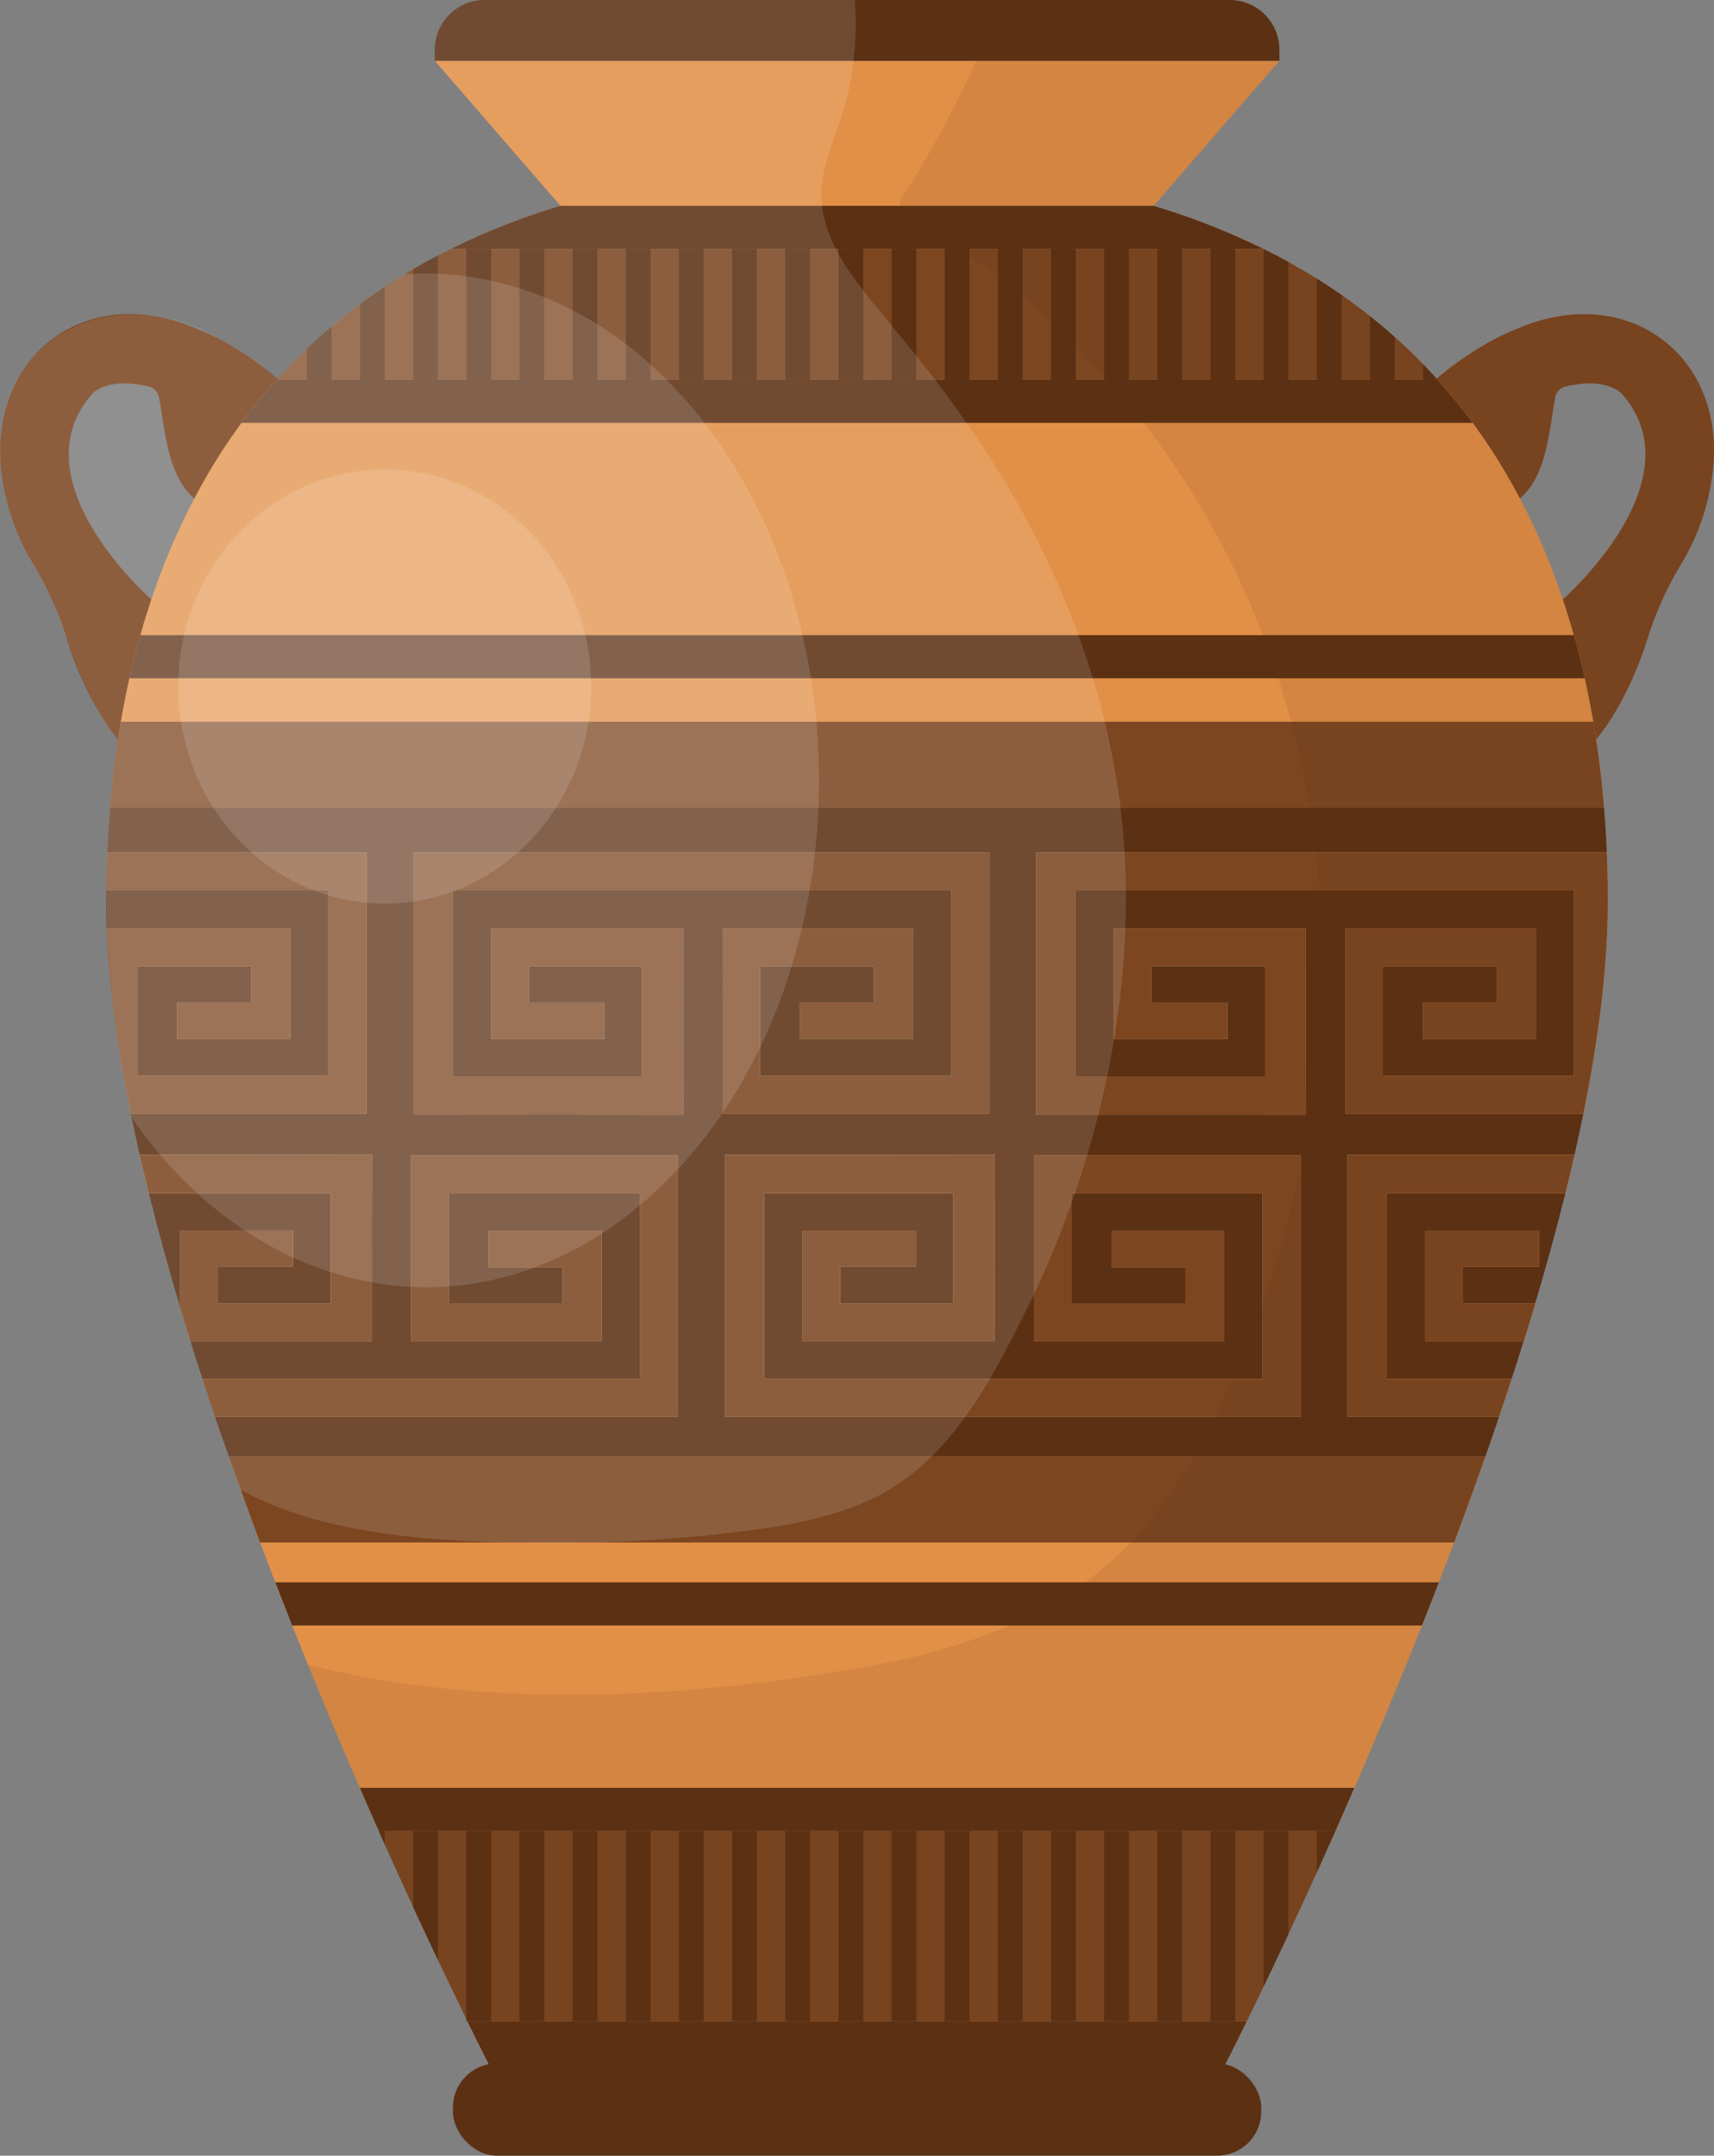 <svg xmlns="http://www.w3.org/2000/svg" viewBox="0 0 616.7 775.69"><rect x="0" y="0" width="616.7" height="775.69" fill="#808080" stroke="none"/><defs><style>.cls-1{fill:#7c4621;}.cls-2,.cls-5{fill:#5b3013;}.cls-3{fill:#e29047;}.cls-4{fill:#fff;opacity:0.13;}.cls-5{opacity:0.11;}</style></defs><g id="Слой_2" data-name="Слой 2"><g id="Слой_1-2" data-name="Слой 1"><path class="cls-1" d="M480.48,658.84q-3.42,7.7-6.67,14.87c-3.62,8-7.06,15.43-10.25,22.26s-6.21,13.21-8.88,18.77c-2.27,4.75-4.32,9-6.1,12.59H168.19c-.13-.25-.26-.5-.38-.77-2.82-5.76-6.29-12.95-10.25-21.31-2.74-5.79-5.71-12.16-8.88-19-3.24-7-6.67-14.58-10.25-22.57-.71-1.6-1.43-3.2-2.15-4.83Z"/><path class="cls-1" d="M109.56,169.85a5,5,0,0,1-.76.5h0a4.75,4.75,0,0,0-2.06,2.1c-4.9,9.86-18.42,14-28.71,11.36a22.44,22.44,0,0,1-8.14-4.43c-8.8-7.62-10.2-21.38-12.15-33.29-.17-1-.34-2.09-.53-3.1a5,5,0,0,0-3.77-3.94c-6.47-1.5-13.74-1.91-19.22,1.76a5.25,5.25,0,0,0-.93.82c-12.36,13.86-9.85,30.47-1.66,45.58C37.44,198,46.15,208,54.42,215.72q2.46,2.29,4.83,4.3,4.78,4.29,9.63,8.52c6,5.23,12.05,10.37,18.11,15.52q5.74,4.89,11.48,9.78a10.37,10.37,0,0,1,3.39,5.87c1.39,6.86-3.61,15-10.89,15.34a5,5,0,0,0-2.69.84c-18.31,12.59-34,4.88-45.82-9.72h0C34.18,255.9,27.84,242.22,24,229.79c-1.16-3.72-2.5-7.38-4-11a119.37,119.37,0,0,0-7.66-15.14A81.87,81.87,0,0,1,1.16,174.17c-8.11-44.88,29.53-74.2,71-55.32a67.91,67.91,0,0,1,9.4,4.58,120,120,0,0,1,18.3,12.85l.29.26.11.09c5.58,4.87,10.4,10.25,12.91,15.52C116.25,158.53,115.93,164.78,109.56,169.85Z"/><path class="cls-1" d="M615.59,174.17a81.85,81.85,0,0,1-11.13,29.52,121.21,121.21,0,0,0-11.66,26.1c-3.9,12.43-10.23,26.1-18.51,36.36-11.78,14.61-27.5,22.34-45.81,9.74a5,5,0,0,0-2.69-.84c-7.28-.31-12.28-8.48-10.89-15.34a10.37,10.37,0,0,1,3.39-5.87q5.73-4.91,11.47-9.78c6.06-5.15,12.12-10.29,18.11-15.52q4.85-4.23,9.64-8.52,2.37-2,4.83-4.3c19.86-18.57,42.3-50.35,21.14-74.08a5.56,5.56,0,0,0-.92-.82c-5.49-3.67-12.76-3.26-19.24-1.76a5,5,0,0,0-3.75,3.94c-2.28,12.54-3.1,28.1-12.68,36.38a22.47,22.47,0,0,1-8.16,4.44c-10.28,2.61-23.79-1.5-28.7-11.36a4.75,4.75,0,0,0-2.06-2.1h0a5.54,5.54,0,0,1-.76-.5c-6.37-5.07-6.69-11.32-3.64-17.7,2.51-5.28,7.32-10.65,12.92-15.52.13-.12.27-.23.39-.35,9.61-8.29,21.38-15.08,27.71-17.43C586.07,100,623.71,129.29,615.59,174.17Z"/><path class="cls-2" d="M484.06,334.06h68.55V373.8h-40.7V360.66h26.65v-13h-41v39.52h68.75V320.44H387v66.85h68.13V347.65H414.37v13.21h27.26v12.95H400.78V334.05h69.09c0,21.35-.06,46.22.05,67.09l-18.56,0H395.19l-22.37,0V306.79h205.3q-.33-8.18-1-16.18H39.64q-.66,8-1,16.18h93.24v94H47.08c.08.39.16.8.25,1.19q1.37,6.72,2.91,13.56h7.48c25.36,0,51,0,76.07-.06-.08,14.26-.07,30.4-.06,46,0,7.23,0,14.35,0,21.1H68.52q2.12,6.79,4.35,13.6H230.19V429.42H161.44v39.52h41v-13H175.78V442.8h40.69v39.75H147.93V415.81h96v94H77.39q2.44,7.19,5,14.34H534.42q2.51-7.15,4.94-14.34h-54.5V415.55l81.66-.06q1.68-7.41,3.16-14.7H484.06Zm-224.08,0h68.53V373.8H287.82V360.66h26.64v-13h-41v39.52h68.75V320.44H162.86v66.85H231V347.65H190.28v13.21h27.27v12.95H176.69V334.05h69.1c0,21.35-.06,46.22.05,67.09l-97.11-.08V306.79H356v94H260ZM468,509.81H260.78V415.55l97.1-.08c-.11,20.86-.05,45.74-.05,67.09h-69.1V442.79h40.86v13H302.33V469H343V429.32H274.91v66.84H454.28V429.42H385.52v39.52h41v-13H399.87V442.8h40.7v39.75H372V415.81h96Z"/><path class="cls-2" d="M118.14,320.44v66.75H49.39V347.67h41v13H63.74V373.8h40.69V334.06h-66c-.13-3.21-.18-6.37-.18-9.48,0-1.38,0-2.76,0-4.14Z"/><path class="cls-3" d="M131.88,306.79v94H47.08c-4.79-23.61-7.88-46.15-8.62-66.73h66V373.8H63.74V360.66H90.37v-13h-41v39.52h68.75V320.44H38.3c0-4.57.15-9.13.34-13.65Z"/><path class="cls-2" d="M119,429.32V469H78.24V455.75H105.5v-13H64.65V469.9c-4.07-13.63-7.82-27.22-11.13-40.58Z"/><path class="cls-3" d="M133.73,461.46c0,7.23,0,14.35,0,21.1H68.52c-1.32-4.23-2.61-8.44-3.87-12.66V442.79H105.5v13H78.24V469H119V429.32H53.52q-1.71-6.93-3.28-13.78h7.48c25.36,0,51,0,76.07-.06C133.71,429.73,133.72,445.87,133.73,461.46Z"/><path class="cls-3" d="M243.93,415.81v94H77.39q-2.3-6.81-4.52-13.65H230.19V429.42H161.44v39.52h41v-13H175.78V442.8h40.69v39.75H147.93V415.81Z"/><path class="cls-3" d="M314.46,360.66v-13h-41v39.52h68.75V320.44H162.86v66.85H231V347.65H190.28v13.21h27.27v12.95H176.69V334.05h69.1c0,21.35-.06,46.22.05,67.09l-97.11-.08V306.79H356v94H260V334.06h68.53V373.8H287.82V360.66Z"/><path class="cls-3" d="M468,509.81H260.78V415.55l97.1-.08c-.11,20.86-.05,45.74-.05,67.09h-69.1V442.79h40.86v13H302.33V469H343V429.32H274.91v66.84H454.28V429.42H385.52v39.52h41v-13H399.87V442.8h40.7v39.75H372V415.81h96Z"/><path class="cls-3" d="M448.58,727.33c-4.87,10-7.72,15.52-7.72,15.52h-265s-2.85-5.55-7.71-15.52Z"/><path class="cls-3" d="M534.42,524.15c-15.91,45.3-34.95,92-53.94,134.69H136.28c-19.23-43.3-38-89.39-53.94-134.69Z"/><path class="cls-2" d="M553.68,455.75v-13H512.82v39.77h35.42q-2.13,6.79-4.35,13.6H499V429.32h64.24c-3.24,13.06-6.89,26.32-10.87,39.64h-26V455.75Z"/><path class="cls-3" d="M526.41,455.75V469h26q-2,6.8-4.13,13.6H512.82V442.79h40.86v13Z"/><path class="cls-3" d="M499,429.32v66.84h44.89q-2.22,6.84-4.53,13.65h-54.5V415.55l81.66-.06c-1,4.58-2.14,9.19-3.28,13.83Z"/><path class="cls-1" d="M517.19,136.63H99.56l.33-.35.29-.33c3.28-3.6,6.68-7.09,10.24-10.47q4.31-4.08,8.88-7.94,5-4.2,10.25-8.11,4.33-3.2,8.88-6.2c2.32-1.54,4.69-3,7.1-4.5,1-.64,2.09-1.26,3.15-1.87,2.89-1.71,5.85-3.34,8.88-4.93,1.52-.8,3-1.58,4.6-2.34H454.6l.08,0q4.53,2.24,8.87,4.64c3.52,2,6.93,4,10.26,6,3,1.9,6,3.87,8.87,5.88q5.29,3.69,10.25,7.64,4.57,3.63,8.87,7.48,5.34,4.75,10.25,9.82c1.64,1.69,3.25,3.41,4.81,5.15Z"/><path class="cls-3" d="M454.6,89.59H162.16a250.44,250.44,0,0,1,39.52-15.52C229.36,65.72,261,60.85,296.83,60c3.79-.08,7.65-.13,11.54-.13q11.67,0,22.78.54c31.27,1.52,59.17,6.21,83.93,13.68A250.82,250.82,0,0,1,454.6,89.59Z"/><path class="cls-3" d="M577.12,290.61H39.64c4.39-55.69,22-112.11,59.92-154H517.19C555.18,178.48,572.73,234.92,577.12,290.61Z"/><path class="cls-3" d="M578.48,324.58c0,23.05-3.27,48.92-8.8,76.21H484.06V334.06h68.55V373.8h-40.7V360.66h26.65v-13h-41v39.52h68.75V320.44H387v66.85h68.13V347.65H414.37v13.21h27.26v12.95H400.78V334.05h69.09c0,21.35-.06,46.22.05,67.09l-97.1-.08V306.79h205.3Q578.5,315.61,578.48,324.58Z"/><path class="cls-3" d="M460.33,21.87l-45.25,52.2c-59.59.23-153.77.23-213.4,0l-45.25-52.2Z"/><path class="cls-2" d="M460.33,17.92v3.95H156.43V17.92A17.91,17.91,0,0,1,174.34,0H442.42A17.91,17.91,0,0,1,460.33,17.92Z"/><rect class="cls-2" x="162.96" y="742.51" width="290.82" height="33.18" rx="15.85"/><path class="cls-1" d="M133.73,461.46c0,7.23,0,14.35,0,21.1H68.52c-1.32-4.23-2.61-8.44-3.87-12.66V442.79H105.5v13H78.24V469H119V429.32H53.52q-1.71-6.93-3.28-13.78h7.48c25.36,0,51,0,76.07-.06C133.71,429.73,133.72,445.87,133.73,461.46Z"/><path class="cls-1" d="M243.93,415.81v94H77.39q-2.3-6.81-4.52-13.65H230.19V429.42H161.44v39.52h41v-13H175.78V442.8h40.69v39.75H147.93V415.81Z"/><path class="cls-1" d="M468,415.81v94H260.78V415.55l97.1-.08c-.11,20.86-.05,45.74-.05,67.09h-69.1V442.79h40.86v13H302.33V469H343V429.32H274.91v66.84H454.28V429.42H385.52v39.52h41v-13H399.87V442.8h40.7v39.75H372V415.81Z"/><path class="cls-1" d="M526.41,455.75V469h26q-2,6.8-4.13,13.6H512.82V442.79h40.86v13Z"/><path class="cls-1" d="M499,429.32v66.84h44.89q-2.22,6.84-4.53,13.65h-54.5V415.55l81.66-.06c-1,4.58-2.14,9.19-3.28,13.83Z"/><path class="cls-1" d="M131.88,306.79v94H47.08c-4.79-23.61-7.88-46.15-8.62-66.73h66V373.8H63.74V360.66H90.37v-13h-41v39.52h68.75V320.44H38.3c0-4.57.15-9.13.34-13.65Z"/><path class="cls-1" d="M356,306.79v94H260V334.06h68.53V373.8H287.82V360.66h26.64v-13h-41v39.52h68.75V320.44H162.86v66.85H231V347.65H190.28v13.21h27.27v12.95H176.69V334.05h69.1c0,21.35-.06,46.22.05,67.09l-97.11-.08V306.79Z"/><path class="cls-1" d="M578.48,324.58c0,23.05-3.27,48.92-8.8,76.21H484.06V334.06h68.55V373.8h-40.7V360.66h26.65v-13h-41v39.52h68.75V320.44H387v66.85h68.13V347.65H414.37v13.21h27.26v12.95H400.78V334.05h69.09c0,21.35-.06,46.22.05,67.09l-97.1-.08V306.79h205.3Q578.5,315.61,578.48,324.58Z"/><rect class="cls-2" x="339.93" y="658.84" width="8.88" height="68.5"/><rect class="cls-2" x="359.05" y="658.84" width="8.89" height="68.5"/><rect class="cls-2" x="225.18" y="658.84" width="8.88" height="68.5"/><rect class="cls-2" x="244.31" y="658.84" width="8.88" height="68.5"/><rect class="cls-2" x="263.42" y="658.84" width="8.89" height="68.5"/><rect class="cls-2" x="282.55" y="658.84" width="8.88" height="68.5"/><rect class="cls-2" x="301.68" y="658.84" width="8.88" height="68.5"/><rect class="cls-2" x="320.81" y="658.84" width="8.88" height="68.5"/><path class="cls-2" d="M138.43,658.84v4.83c-.71-1.6-1.43-3.2-2.15-4.83Z"/><path class="cls-2" d="M157.56,658.84v46.41c-2.74-5.79-5.71-12.16-8.88-19v-27.4Z"/><rect class="cls-2" x="167.81" y="658.84" width="8.88" height="68.5"/><rect class="cls-2" x="186.92" y="658.84" width="8.89" height="68.5"/><rect class="cls-2" x="206.05" y="658.84" width="8.88" height="68.5"/><rect class="cls-2" x="378.18" y="658.84" width="8.88" height="68.5"/><rect class="cls-2" x="397.3" y="658.84" width="8.88" height="68.5"/><rect class="cls-2" x="416.43" y="658.84" width="8.88" height="68.5"/><rect class="cls-2" x="435.56" y="658.84" width="8.88" height="68.5"/><path class="cls-2" d="M463.56,658.84V696c-3.23,6.93-6.21,13.21-8.88,18.77v-55.9Z"/><path class="cls-2" d="M480.48,658.84q-3.42,7.7-6.67,14.87V658.84Z"/><rect class="cls-2" x="320.81" y="89.59" width="8.88" height="47.04"/><rect class="cls-2" x="339.92" y="89.59" width="8.89" height="47.04"/><rect class="cls-2" x="206.05" y="89.59" width="8.88" height="47.04"/><rect class="cls-2" x="225.18" y="89.59" width="8.88" height="47.04"/><rect class="cls-2" x="244.3" y="89.59" width="8.89" height="47.04"/><rect class="cls-2" x="263.42" y="89.59" width="8.88" height="47.04"/><rect class="cls-2" x="282.55" y="89.59" width="8.88" height="47.04"/><rect class="cls-2" x="301.68" y="89.59" width="8.88" height="47.04"/><path class="cls-2" d="M100.18,136v.68h-.62l.33-.35Z"/><path class="cls-2" d="M119.3,117.54v19.09h-8.88V125.48Q114.73,121.4,119.3,117.54Z"/><path class="cls-2" d="M138.43,103.23v33.4h-8.88v-27.2Q133.89,106.23,138.43,103.23Z"/><path class="cls-2" d="M157.56,91.93v44.7h-8.88V96.86C151.57,95.15,154.53,93.52,157.56,91.93Z"/><rect class="cls-2" x="167.8" y="89.59" width="8.89" height="47.04"/><rect class="cls-2" x="186.92" y="89.59" width="8.88" height="47.04"/><path class="cls-2" d="M482.68,106.19v30.44h-8.87V100.31C476.84,102.21,479.8,104.18,482.68,106.19Z"/><path class="cls-2" d="M501.8,121.31v15.32h-8.87v-22.8Q497.51,117.46,501.8,121.31Z"/><path class="cls-2" d="M517.19,136.63h-5.14v-5.5c1.64,1.69,3.25,3.41,4.81,5.15Z"/><rect class="cls-2" x="359.05" y="89.59" width="8.88" height="47.04"/><rect class="cls-2" x="378.18" y="89.59" width="8.88" height="47.04"/><rect class="cls-2" x="397.3" y="89.59" width="8.88" height="47.04"/><rect class="cls-2" x="416.43" y="89.59" width="8.88" height="47.04"/><rect class="cls-2" x="435.55" y="89.59" width="8.89" height="47.04"/><path class="cls-2" d="M463.55,94.27v42.36h-8.87v-47Q459.21,91.87,463.55,94.27Z"/><path class="cls-1" d="M534.42,524.15q-5.49,15.61-11.24,30.9H93.58q-3.54-9.46-7-19.09-2.13-5.88-4.21-11.81Z"/><path class="cls-1" d="M577.12,290.61H39.64c.85-10.53,2.13-20.67,3.85-30.9H573.27C575,269.94,576.27,280.09,577.12,290.61Z"/><path class="cls-2" d="M487.3,643.32c-2.32,5.32-4.59,10.51-6.82,15.52H136.28c-2.23-5-4.5-10.2-6.82-15.52Z"/><path class="cls-2" d="M517.7,569.39c-2,5.22-4.05,10.4-6.07,15.52H105.13q-3-7.68-6.08-15.52Z"/><path class="cls-2" d="M570.18,244.06H46.57q1.76-7.89,3.91-15.52h515.8Q568.44,236.18,570.18,244.06Z"/><path class="cls-2" d="M454.6,89.59H162.16a250.44,250.44,0,0,1,39.52-15.52h213.4A250.82,250.82,0,0,1,454.6,89.59Z"/><path class="cls-2" d="M529.85,152.15H86.91q5.93-8.06,12.65-15.52H517.19Q523.92,144.1,529.85,152.15Z"/><path class="cls-2" d="M448.58,727.33c-4.87,10-7.72,15.52-7.72,15.52h-265s-2.85-5.55-7.71-15.52Z"/><path class="cls-4" d="M405.09,320.44c-.43-60.56-22.59-119-57.36-168.29-8.35-12.11-17.46-23.68-26.93-34.94-10.27-12.88-22.68-26-25.05-42.93-1.24-8.89,1.85-17.66,4.78-25.91a111,111,0,0,0,7-48.37H174.34a17.91,17.91,0,0,0-17.91,17.92v3.95l45.25,52.2C162.36,85.9,127.26,106,99.89,136.28a120,120,0,0,0-18.3-12.85c-41.79-26.12-89.68,0-80.43,50.74A81.87,81.87,0,0,0,12.3,203.69,119.37,119.37,0,0,1,20,218.83c5.92,16.08,11.21,33.86,22.5,47.33h0a385.76,385.76,0,0,0-4,67.89C41.58,401.17,63.87,472,86.55,536c34.5,19.48,87,19.42,126.22,19.09a542.58,542.58,0,0,0,60.66-4.9c13.59-1.9,27.07-4.75,39.6-10.48,30.11-14.07,45-45.66,59-73.93C393.26,420.45,405.54,370.59,405.09,320.44Z"/><path class="cls-4" d="M294.67,280.81c.09,62-25.09,128.24-78.2,163.12C155.64,483.06,86.29,459.34,47.33,402c-10.06-47.39-11.76-89.6-4.87-135.81h0C52.33,197.76,85,134.84,145.53,98.73c32.51-2.46,64.67,10.69,88.52,32.46C274.44,167.53,294.86,225.43,294.67,280.81Z"/><ellipse class="cls-4" cx="138.43" cy="247.04" rx="74.28" ry="78.1"/><path class="cls-5" d="M544.57,118.85c-6.33,2.35-18.1,9.14-27.71,17.43-27.1-30.15-62.5-50.38-101.78-62.21l45.25-52.2V17.92A17.91,17.91,0,0,0,442.42,0H360.34a379.54,379.54,0,0,1-35.88,71.17,4.94,4.94,0,0,0,1.75,6.69Q337.9,84.4,348.81,92c56.86,39.77,97.95,100.76,115.7,167.67,19.12,71.05,12.93,147.71-12.9,216.3-10.62,28.32-23.85,56.85-44.84,79-21.86,23.34-52.51,35.69-83.22,42.48-68.62,13.44-144.12,18.69-212.69,1.63,16.14,39.66,32.62,76.32,46.7,106.09,11.38,24,10.25,20.73,10.25,22.08h.38c4.59,9.41,7.38,14.88,7.68,15.47A15.84,15.84,0,0,0,163,758.36v1.48a15.86,15.86,0,0,0,15.86,15.85H437.93a15.85,15.85,0,0,0,15.86-15.85v-1.48a15.84,15.84,0,0,0-12.9-15.56c18.87-36.92,47.5-99.42,70.73-157.89.1,0,37-90.25,54.9-169.42,12.07-53.44,13.72-87.11,10.6-124.88q-1-12.24-2.81-24.48c8.27-10.26,14.6-23.92,18.49-36.34a121.21,121.21,0,0,1,11.66-26.1,81.85,81.85,0,0,0,11.13-29.52C623.71,129.29,586.07,100,544.57,118.85Zm17.77,96.87c-.22.2-4.72-15.92-15.46-36.34,9.64-8.57,10.32-23.35,12.69-36.37a5,5,0,0,1,3.75-3.95c6.48-1.5,13.75-1.91,19.24,1.76a5.56,5.56,0,0,1,.92.82C604.64,165.37,582.2,197.15,562.34,215.72Z"/></g></g></svg>